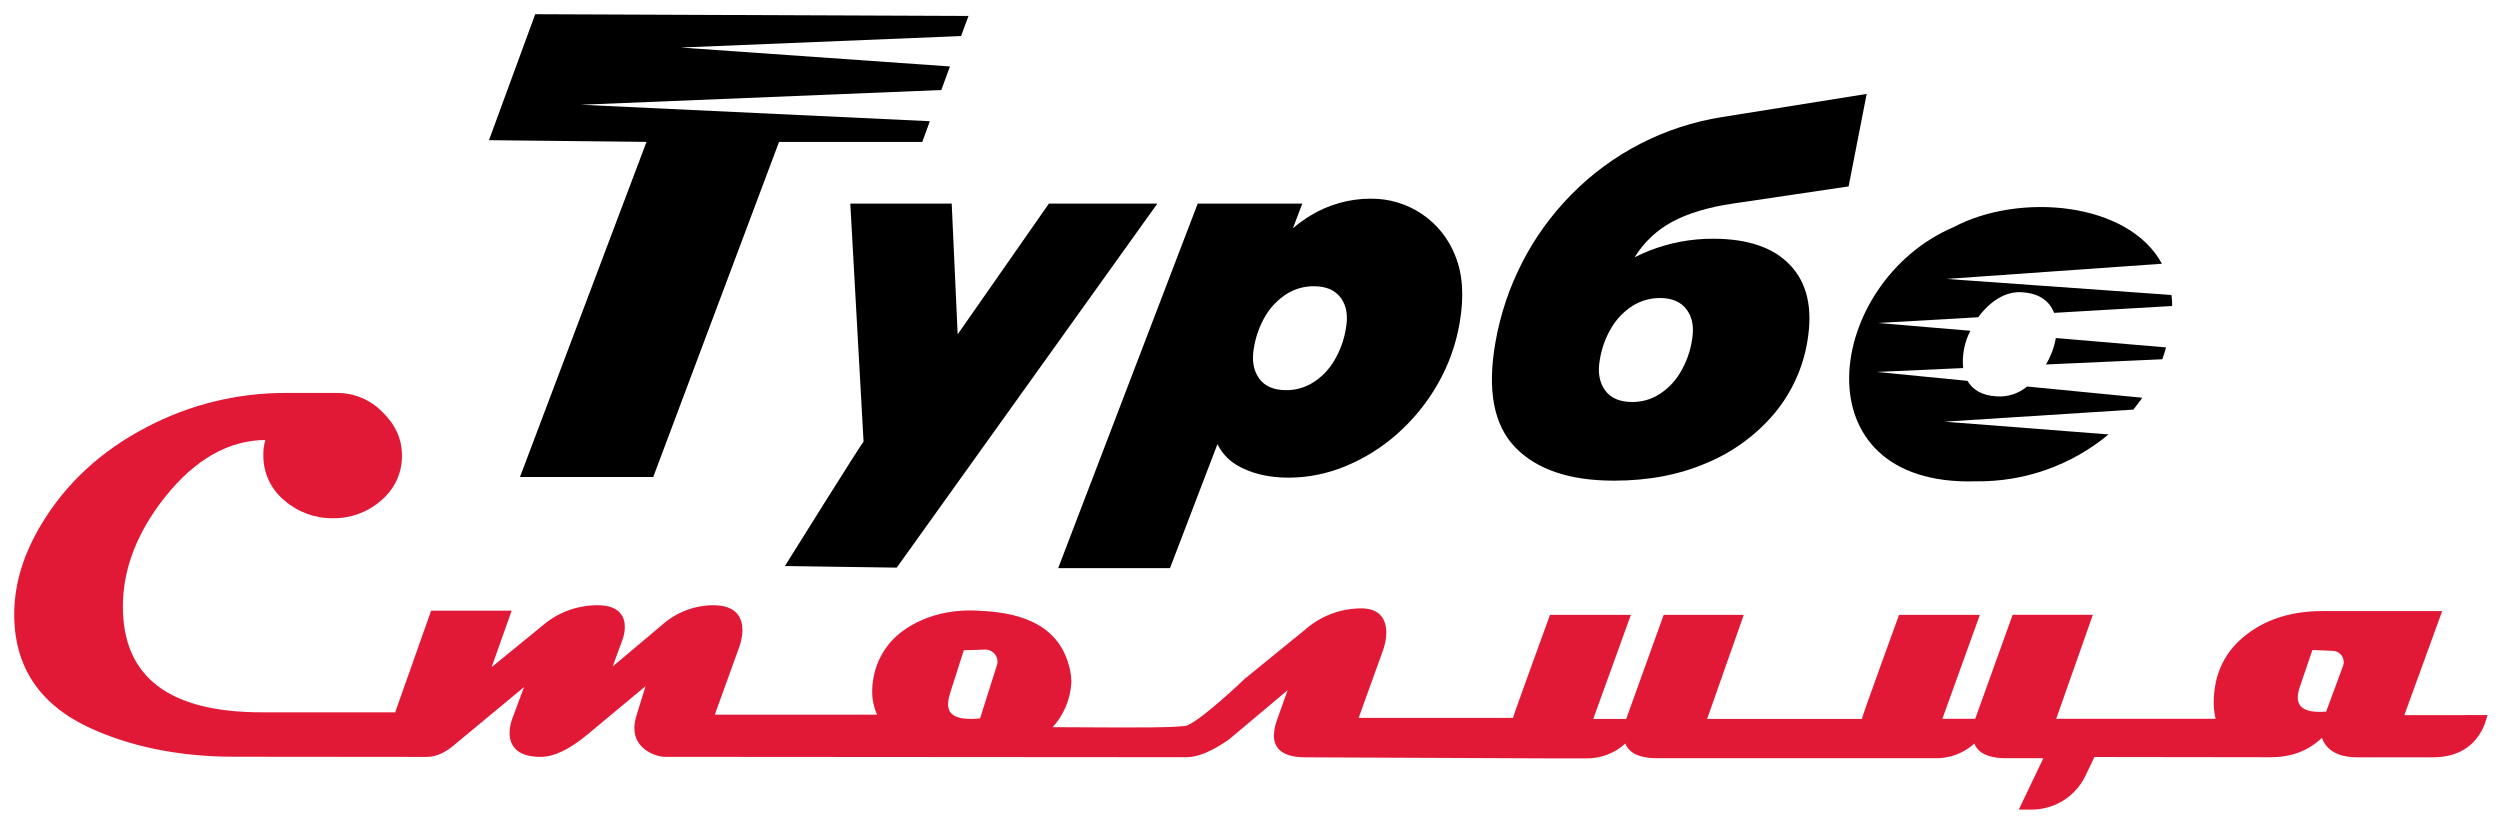 <?xml version="1.0" encoding="UTF-8"?> <svg xmlns="http://www.w3.org/2000/svg" width="176" height="58" viewBox="0 0 176 58" fill="none"><g clip-path="url(#clip0_946_40)"><path d="M81.477 14.334L63.13 39.961L55.258 39.849C55.258 39.849 60.631 31.234 60.795 31.097L59.861 14.334H67L67.42 23.537L73.842 14.334H81.477Z" fill="black"></path><path d="M102.435 17.97C101.97 16.788 101.155 15.774 100.097 15.062C99.04 14.351 97.79 13.976 96.513 13.987C95.02 13.983 93.555 14.39 92.28 15.162C91.835 15.429 91.413 15.733 91.02 16.07L91.683 14.334H84.319L74.496 39.995H82.368L85.709 31.266C86.003 31.87 86.466 32.377 87.043 32.727C88.038 33.324 89.266 33.627 90.724 33.627C92.106 33.623 93.473 33.346 94.745 32.81C96.079 32.258 97.309 31.486 98.384 30.527C99.504 29.532 100.454 28.363 101.198 27.066C101.968 25.73 102.495 24.27 102.756 22.752C103.085 20.861 102.978 19.267 102.435 17.97ZM94.751 23.125C94.621 23.937 94.336 24.716 93.911 25.421C93.547 26.031 93.043 26.547 92.442 26.928C91.877 27.285 91.221 27.471 90.552 27.467C89.672 27.467 89.029 27.191 88.635 26.632C88.24 26.073 88.118 25.365 88.275 24.484C88.406 23.673 88.691 22.893 89.115 22.188C89.487 21.579 89.995 21.063 90.6 20.681C91.167 20.331 91.822 20.147 92.49 20.151C93.363 20.151 94 20.424 94.405 20.986C94.81 21.547 94.907 22.251 94.751 23.125Z" fill="black"></path><path d="M117.73 15.611C118.842 15.016 120.266 14.584 121.994 14.332L130.142 13.123L131.414 6.611L121.236 8.241C117.2 8.876 113.479 10.789 110.624 13.695C109.233 15.102 108.068 16.713 107.167 18.471C106.255 20.244 105.618 22.144 105.277 24.106C104.691 27.454 105.153 29.913 106.663 31.483C108.174 33.053 110.493 33.838 113.622 33.839C116.055 33.839 118.236 33.422 120.163 32.587C121.997 31.823 123.621 30.636 124.903 29.124C126.131 27.656 126.94 25.886 127.244 24C127.628 21.704 127.225 19.946 126.047 18.686C124.869 17.425 123.046 16.807 120.604 16.807C119.061 16.801 117.531 17.089 116.096 17.654C115.76 17.788 115.422 17.943 115.077 18.112C115.724 17.06 116.639 16.197 117.73 15.611ZM116.843 20.98C117.719 20.98 118.353 21.255 118.756 21.814C119.16 22.374 119.271 23.079 119.115 23.956C118.988 24.768 118.702 25.548 118.276 26.252C117.911 26.863 117.408 27.38 116.806 27.761C116.237 28.12 115.576 28.307 114.903 28.3C114.025 28.3 113.385 28.024 112.988 27.465C112.591 26.905 112.469 26.196 112.629 25.317C112.758 24.508 113.043 23.732 113.469 23.031C113.837 22.421 114.344 21.904 114.949 21.522C115.517 21.169 116.174 20.982 116.843 20.982V20.98Z" fill="black"></path><path d="M67.66 2.538L47.907 3.346L66.877 4.678L66.268 6.337L40.894 7.375L65.462 8.533L64.927 9.994H54.843L45.988 33.581H36.606L45.513 9.994L45.57 9.988L34.424 9.869L37.679 1L68.181 1.125L67.66 2.538Z" fill="black"></path><path d="M144.731 23.797C144.614 24.455 144.379 25.085 144.036 25.659L152.225 25.292C152.326 25.014 152.414 24.739 152.49 24.457L144.731 23.797ZM142.696 27.218C142.102 27.713 141.339 27.959 140.567 27.905C139.517 27.847 138.864 27.427 138.509 26.811L132.117 26.185L138.206 25.912C138.117 25.006 138.293 24.095 138.712 23.286L132.203 22.739L139.267 22.334C140.063 21.243 141.199 20.456 142.417 20.581C143.622 20.669 144.306 21.236 144.607 22.025L152.918 21.543C152.92 21.284 152.904 21.024 152.872 20.767L137.028 19.637L152.2 18.567C149.833 14.204 142.171 13.534 137.532 15.989C128.482 19.857 126.458 34.265 139.095 33.885C142.507 33.933 145.824 32.761 148.441 30.583L136.892 29.686L150.19 28.836C150.4 28.565 150.61 28.291 150.82 28.001L142.698 27.21L142.696 27.218Z" fill="black"></path><path d="M169.265 50.346L171.929 43.021H163.467C161.394 43.021 159.631 43.558 158.217 44.622C156.645 45.804 155.847 47.44 155.847 49.475C155.846 49.767 155.872 50.059 155.924 50.346C155.941 50.433 155.96 50.521 155.983 50.605H144.757L147.338 43.28H141.691L139.054 50.605H136.742L139.382 43.286H133.693C133.693 43.286 131.108 50.383 131.075 50.611H120.183L122.761 43.286H117.123L114.486 50.611H112.165L114.813 43.286H109.12C109.12 43.286 106.548 50.342 106.515 50.536H95.65L97.355 45.81C97.504 45.409 97.586 44.985 97.596 44.558C97.596 43.472 97.029 42.875 95.954 42.831C94.493 42.802 93.072 43.309 91.965 44.257L87.624 47.793C87.599 47.82 84.749 50.55 83.599 51.064C83.195 51.245 79.305 51.222 76.459 51.204L74.109 51.193C74.887 50.336 75.35 49.242 75.422 48.089C75.422 48.025 75.422 47.96 75.422 47.893C75.404 47.437 75.317 46.987 75.161 46.557C74.101 43.272 70.42 43.076 68.847 42.99C66.898 42.886 65.118 43.343 63.696 44.32C63.104 44.721 62.602 45.239 62.22 45.841C61.838 46.444 61.585 47.118 61.477 47.822C61.425 48.088 61.4 48.359 61.401 48.63C61.394 49.21 61.512 49.784 61.748 50.314H50.322L52.027 45.593C52.177 45.204 52.259 44.792 52.269 44.376C52.269 43.568 51.914 42.608 50.223 42.608C48.896 42.613 47.617 43.101 46.626 43.98L43.132 46.92L43.821 45.042C43.926 44.756 43.983 44.455 43.989 44.151C43.989 43.447 43.657 42.608 42.059 42.608C40.658 42.607 39.303 43.103 38.237 44.007L34.609 46.968L36.022 42.99H30.352L27.82 50.147H18.429C11.91 50.147 8.65 47.666 8.65 42.702C8.65 40.058 9.642 37.484 11.626 34.979C13.741 32.335 16.093 31 18.681 30.974C18.579 31.325 18.53 31.689 18.539 32.055C18.532 32.665 18.664 33.269 18.924 33.821C19.184 34.373 19.566 34.861 20.042 35.246C20.984 36.06 22.194 36.501 23.442 36.484C24.676 36.503 25.874 36.066 26.802 35.257C27.276 34.87 27.658 34.382 27.917 33.829C28.176 33.275 28.307 32.671 28.299 32.061C28.299 30.906 27.836 29.884 26.911 28.995C26.502 28.575 26.012 28.241 25.471 28.013C24.93 27.784 24.349 27.665 23.761 27.663H20.143C16.715 27.652 13.337 28.481 10.309 30.078C7.129 31.737 4.673 33.997 2.943 36.858C1.673 38.95 1.026 41.043 1.001 43.134C0.966 46.873 2.732 49.573 6.301 51.233C8.898 52.435 12.287 53.274 16.46 53.274L30.042 53.287C30.819 53.287 31.482 52.869 32.009 52.42L36.894 48.369L36.106 50.479C35.961 50.832 35.882 51.207 35.873 51.588C35.873 52.36 36.253 53.285 38.063 53.285C38.995 53.285 40.062 52.775 41.333 51.73L45.444 48.309C45.161 49.214 44.934 49.951 44.768 50.508C44.167 52.731 46.269 53.282 46.79 53.282L83.525 53.308C84.323 53.308 85.295 52.907 86.513 52.066L90.648 48.59L89.892 50.717C89.762 51.061 89.691 51.423 89.682 51.79C89.682 52.487 90.062 53.316 91.881 53.316L109.099 53.391H111.594C112.638 53.423 113.653 53.048 114.423 52.347C114.633 52.894 115.218 53.379 116.672 53.379H136.171C137.212 53.414 138.225 53.044 138.995 52.347C139.205 52.894 139.791 53.379 141.244 53.379H143.85L142.124 56.996H143.016C143.796 56.997 144.56 56.783 145.224 56.378C145.887 55.972 146.425 55.391 146.775 54.7L147.449 53.293L159.838 53.31C161.237 53.31 162.453 52.907 163.463 51.945C163.673 52.558 164.303 53.314 165.932 53.314H171.3C173.28 53.314 174.533 52.291 175.023 50.675L175.123 50.342L169.265 50.346ZM68.996 50.577C66.552 50.815 66.56 49.803 66.913 48.713L67.852 45.779L69.343 45.731C69.479 45.726 69.614 45.755 69.737 45.813C69.86 45.871 69.967 45.958 70.049 46.066C70.132 46.174 70.186 46.3 70.21 46.433C70.233 46.567 70.224 46.704 70.183 46.833L68.996 50.577ZM161.869 48.473L162.793 45.76L164.242 45.822C164.368 45.828 164.491 45.864 164.601 45.927C164.711 45.99 164.803 46.078 164.872 46.184C164.94 46.29 164.982 46.41 164.994 46.535C165.006 46.661 164.988 46.787 164.941 46.904L163.761 50.097C162.096 50.223 161.493 49.699 161.869 48.473Z" fill="#E11936"></path></g><defs><clipPath id="clip0_946_40"><rect width="174.125" height="56" fill="white" transform="translate(1 1)"></rect></clipPath></defs></svg> 